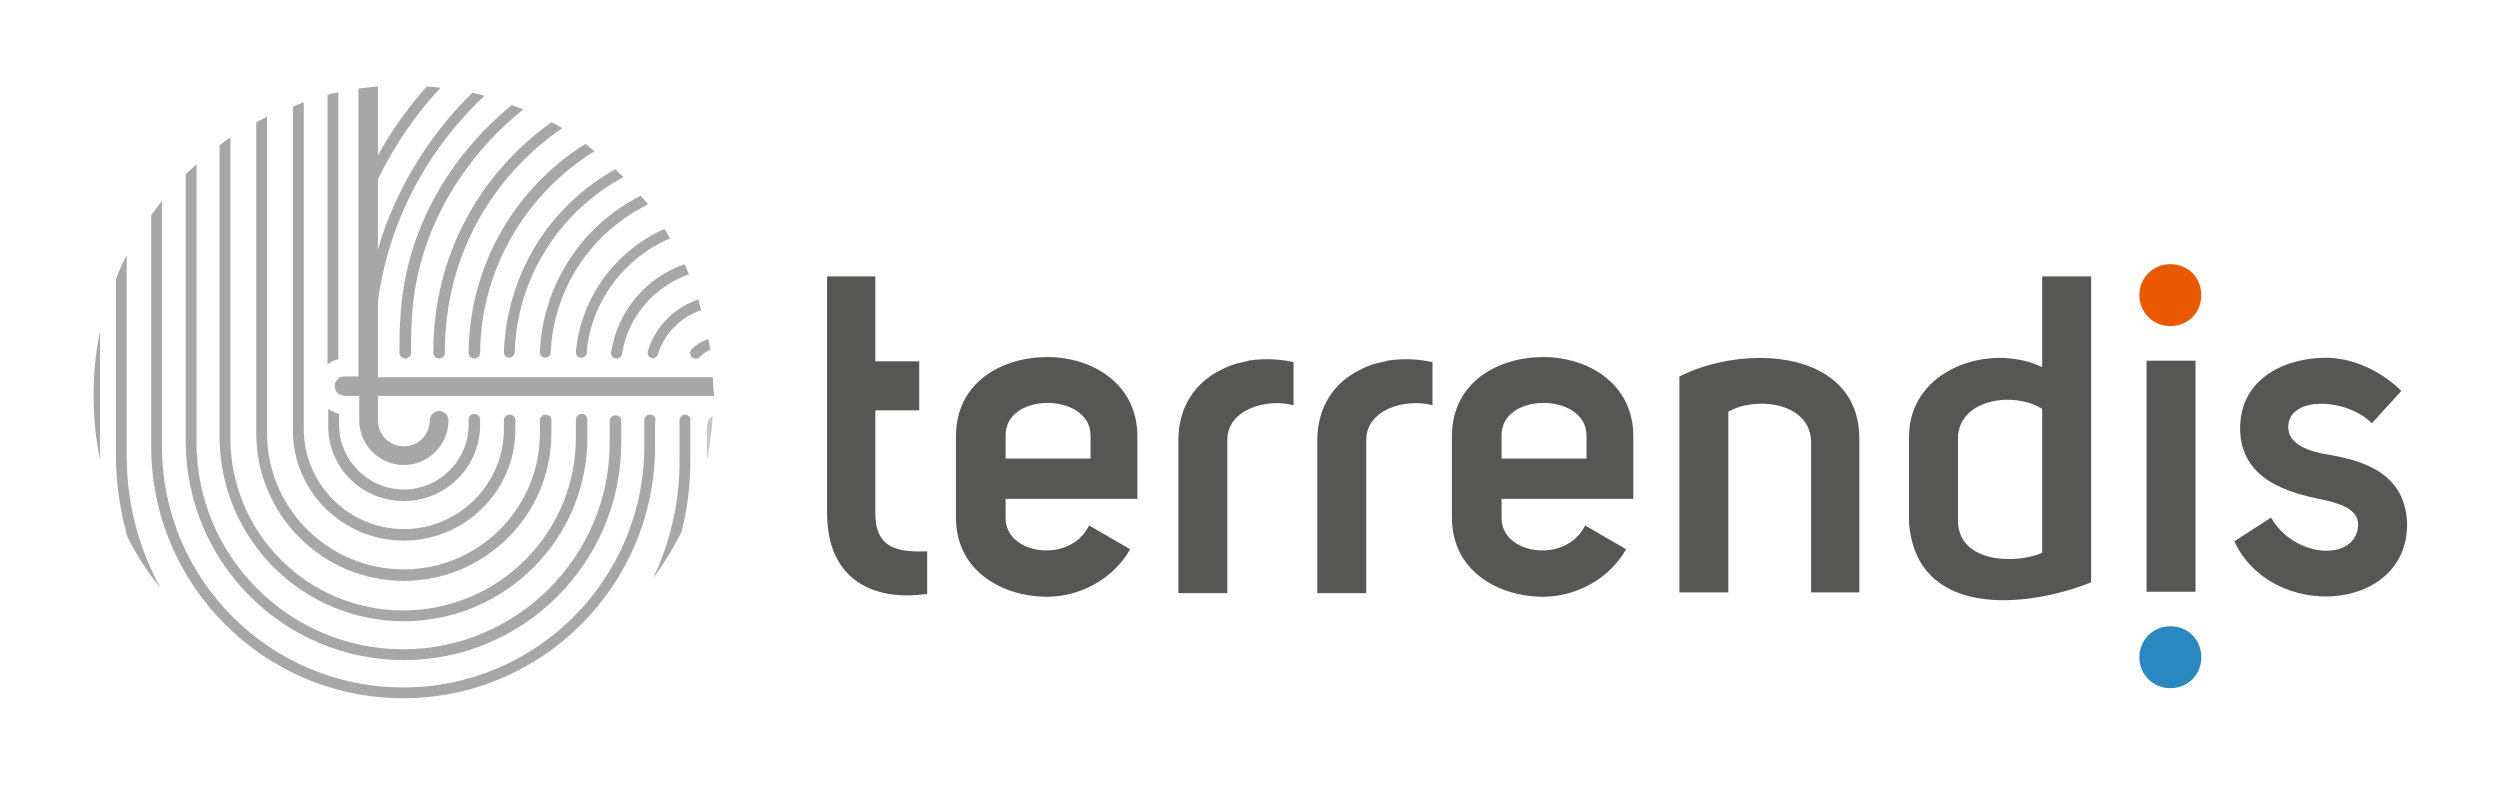<svg xmlns="http://www.w3.org/2000/svg" width="347.3" height="109"><style>.st0{fill:#a7a7a8}.st2{fill:#565655}</style><path class="st0" d="M55.5 49c0 .4.3.8.8.8.4 0 .8-.3.8-.8 0-2.7 0-3.2.2-5.9.9-11 6.8-21 15.4-27.9-.5-.2-1.1-.4-1.6-.6-8.7 7.1-14.5 17.2-15.4 28.4-.2 2.7-.2 3.3-.2 6"></path><path class="st0" d="M60.2 48.8v.2c0 .4.3.8.8.8.4 0 .8-.3.8-.8v-.2c0-13 6.4-24.2 16.3-31-.5-.3-1-.6-1.5-.8-10 7.1-16.4 18.6-16.4 31.8"></path><path class="st0" d="M65.1 49c0 .4.3.8.8.8.4 0 .8-.3.8-.8.1-11.8 6.5-22.2 15.9-28-.4-.3-.9-.7-1.3-1-9.7 6.1-16.1 16.8-16.2 29"></path><path class="st0" d="M70 48.9c0 .4.3.8.7.8.4 0 .7-.3.8-.7.3-10.6 6.4-19.7 15.1-24.4-.4-.4-.8-.7-1.1-1.1-9 5-15.1 14.4-15.5 25.4M96.1 49.6c.3.3.8.3 1.1 0 .4-.4.9-.8 1.5-1l-.3-1.5c-.9.3-1.7.8-2.3 1.4-.3.3-.3.8 0 1.1M90 48.8c-.1.4.1.8.5.9.4.1.8-.1.9-.5.9-2.9 3.2-5.2 6-6.1-.1-.5-.3-1-.4-1.5-3.3 1.1-6 3.8-7 7.2M80 48.9c0 .4.3.8.7.8.4 0 .8-.3.8-.7.6-7.2 5.3-13.2 11.6-15.9-.3-.4-.5-.9-.8-1.3-6.7 3-11.6 9.4-12.3 17.1"></path><path class="st0" d="M75 48.9c0 .4.3.8.7.8.4 0 .8-.3.8-.7.4-9.1 5.8-16.8 13.5-20.6-.3-.4-.6-.8-1-1.2-8 4-13.6 12.2-14 21.7M84.9 48.9c-.1.4.2.8.6.9.4.1.8-.2.9-.6.8-5.2 4.5-9.4 9.3-11.1-.2-.5-.4-.9-.6-1.4-5.3 1.8-9.3 6.5-10.2 12.2M56.1 69.6c5.8 0 10.6-4.7 10.6-10.6v-.7c0-.4-.3-.8-.8-.8-.4 0-.8.3-.8.8v.7c0 5-4.1 9-9 9-5 0-9-4.1-9-9v-1.5c-.6-.2-1.1-.4-1.5-.7V59c-.1 5.9 4.6 10.6 10.5 10.6"></path><path class="st0" d="M99 52.4H52.5V41.8c.5-3.4 1.3-6.8 2.5-10 2.6-7.1 6.9-13.4 12.3-18.5-.6-.2-1.2-.3-1.7-.4-5.2 5.1-9.3 11.3-12 18.4-.4 1.1-.8 2.3-1.1 3.4v-9.8c2.3-4.7 5.2-9 8.7-12.7-.6-.1-1.2-.1-1.9-.2-2.6 2.9-4.9 6.1-6.8 9.6V12l-2.7.3v40H48c-.5 0-.9.1-1.1.4-.3.3-.4.6-.4.9 0 .3.1.6.3.9.2.3.6.4 1.1.5h2v3.4c0 3.4 2.8 6.2 6.2 6.2 3.4 0 6.2-2.8 6.2-6.2 0-.7-.6-1.3-1.3-1.3-.7 0-1.3.6-1.3 1.3 0 2-1.6 3.6-3.6 3.6s-3.6-1.6-3.6-3.6V55h46.7v-.1c-.1-.8-.1-1.7-.2-2.5"></path><path class="st0" d="M56.1 80.7c11.3 0 20.5-9.2 20.5-20.5v-1.8c0-.4-.3-.8-.8-.8-.4 0-.8.3-.8.8v1.8c0 10.4-8.5 18.9-18.9 18.9-10.5 0-19-8.5-19-18.9v-44c-.5.3-1 .5-1.5.8v43.2c0 11.3 9.2 20.5 20.5 20.5"></path><path class="st0" d="M56.1 86.3c14 0 25.5-11.4 25.5-25.5v-2.5c0-.4-.3-.8-.8-.8-.4 0-.8.3-.8.8v2.5c0 13.2-10.7 24-24 24-13.2 0-24-10.7-24-24V19.1c-.5.3-1 .7-1.5 1.1v40.6c.1 14.1 11.5 25.5 25.6 25.5"></path><path class="st0" d="M56.1 91.7c16.7 0 30.2-13.6 30.2-30.2v-3c0-.4-.3-.8-.8-.8-.4 0-.8.3-.8.8v3c0 15.8-12.9 28.7-28.7 28.7-15.8 0-28.7-12.9-28.7-28.7V22.8c-.5.5-1 .9-1.5 1.4v37.1c0 16.8 13.6 30.4 30.3 30.4"></path><path class="st0" d="M91.1 58.4c0-.4-.3-.8-.8-.8-.4 0-.8.3-.8.8V62c0 18.5-15 33.5-33.5 33.5S22.5 80.5 22.5 62V27.9c-.5.7-1 1.3-1.5 2V62c0 19.3 15.7 35 35 35s35-15.7 35-35v-3.6z"></path><path class="st0" d="M56.1 75.1c8.5 0 15.5-6.9 15.5-15.5v-1.2c0-.4-.3-.8-.8-.8-.4 0-.8.3-.8.8v1.2c0 7.7-6.3 13.9-13.9 13.9-7.7 0-13.9-6.3-13.9-13.9V14.2l-1.5.6v44.9c-.1 8.4 6.8 15.4 15.4 15.4M95.2 57.6c-.4 0-.8.3-.8.8V64c0 5.9-1.3 11.4-3.7 16.4 1.5-2.1 2.9-4.3 4-6.6.8-3.1 1.2-6.4 1.2-9.8v-5.7c.1-.3-.3-.7-.7-.7M17.6 35.5c-.6 1.1-1.1 2.2-1.5 3.3v24.5c0 3.9.6 7.7 1.6 11.3 1.3 2.5 2.8 4.9 4.6 7.1-3-5.5-4.7-11.7-4.7-18.4V35.5z"></path><path d="M98.2 59.4v4.5c.4-2 .7-4 .8-6.1-.5.3-.8.9-.8 1.6" fill="#c5c6c6"></path><path class="st0" d="M13.9 46c-.6 2.9-.9 5.8-.9 8.9 0 3.1.3 6.1.9 8.9V46zM47 12.8c-.5.1-1 .2-1.5.4v37.4c.4-.3 1-.6 1.5-.7V12.8z"></path><path class="st2" d="M121.6 71.3V57h6.1v-6.8h-6.1V38.4h-6.7v32.9c0 9.2 6.4 12.3 13.9 11.2v-5.9c-3.8.1-7.2-.2-7.2-5.3M151.5 63.7h-11.8v-3.1c-.2-6.2 11.8-6.1 11.8-.1v3.2zm-6-14.1c-6.3 0-12.7 3.5-12.7 11v11.3c0 7.4 6.4 11 12.7 11 4.2 0 9-2.2 11.5-6.6l-5.7-3.3c-2.6 5.4-11.8 4.1-11.6-1.2v-2.5H158v-8.7c0-7.4-6.4-11-12.5-11M173.1 50.2c-.1 0-.2.1-.4.1-1.1.2-2.2.6-3.1 1.1-3.5 1.7-5.9 5.1-5.9 9.7v21.3h6.8V61.1c0-4.3 5.6-5.8 9.2-4.8v-6c-1.4-.3-2.6-.4-3.7-.4-1 0-2.3.1-2.9.3M192.4 50.2c-.1 0-.2.1-.4.1-1.1.2-2.2.6-3.1 1.1-3.5 1.7-5.9 5.1-5.9 9.7v21.3h6.8V61.1c0-4.3 5.6-5.8 9.2-4.8v-6c-1.4-.3-2.6-.4-3.7-.4-.9 0-2.3.1-2.9.3M220.4 63.7h-11.8v-3.1c-.2-6.2 11.8-6.1 11.8-.1v3.2zm-6-14.1c-6.3 0-12.7 3.5-12.7 11v11.3c0 7.4 6.4 11 12.7 11 4.2 0 9-2.2 11.5-6.6l-5.7-3.3c-2.6 5.4-11.8 4.1-11.6-1.2v-2.5h18.3v-8.7c0-7.4-6.4-11-12.5-11M233.3 52.3v30h6.8V57.2c3.5-2.1 11.2-1.5 11.5 4v21.1h6.7V61.1c.1-12.6-15.9-13.4-25-8.8M283.7 76.8c-3.7 1.6-11.4 1.4-11.7-4.2V60.5c.5-5.2 7.9-6.1 11.7-3.7v20zm0-25.8c-7.3-3.5-18.6.3-18.5 9.8v11.8c1 13.2 16 12 25.3 8.3V38.4h-6.8V51zM323.7 63.2c-2.7-.4-6.1-1.4-5.8-4.2.4-4 8.1-3.7 11.6-.2l4.1-4.5c-3.2-3.1-7.1-4.6-10.5-4.6-5.4 0-11.9 2.7-11.9 9.8 0 7.2 6.9 9 11.4 9.9 2.2.5 5 1.2 5 3.5-.2 5.2-8.9 4.7-12.1-1l-5.1 3.3c5.1 11.1 24 10 24-2.4-.2-6.8-5.6-8.7-10.7-9.6M298.2 50.1h6.8v32.1h-6.8z"></path><path d="M301.5 87c2.5 0 4.3 1.9 4.3 4.3s-1.8 4.3-4.3 4.3c-2.4 0-4.3-1.9-4.3-4.3s1.9-4.3 4.3-4.3" fill="#2a88c1"></path><path d="M301.5 36.7c2.5 0 4.3 1.9 4.3 4.3s-1.8 4.3-4.3 4.3c-2.4 0-4.3-1.9-4.3-4.3s1.9-4.3 4.3-4.3" fill="#ea5901"></path><path fill="none" d="M0 0h347.3v109H0z"></path></svg>
